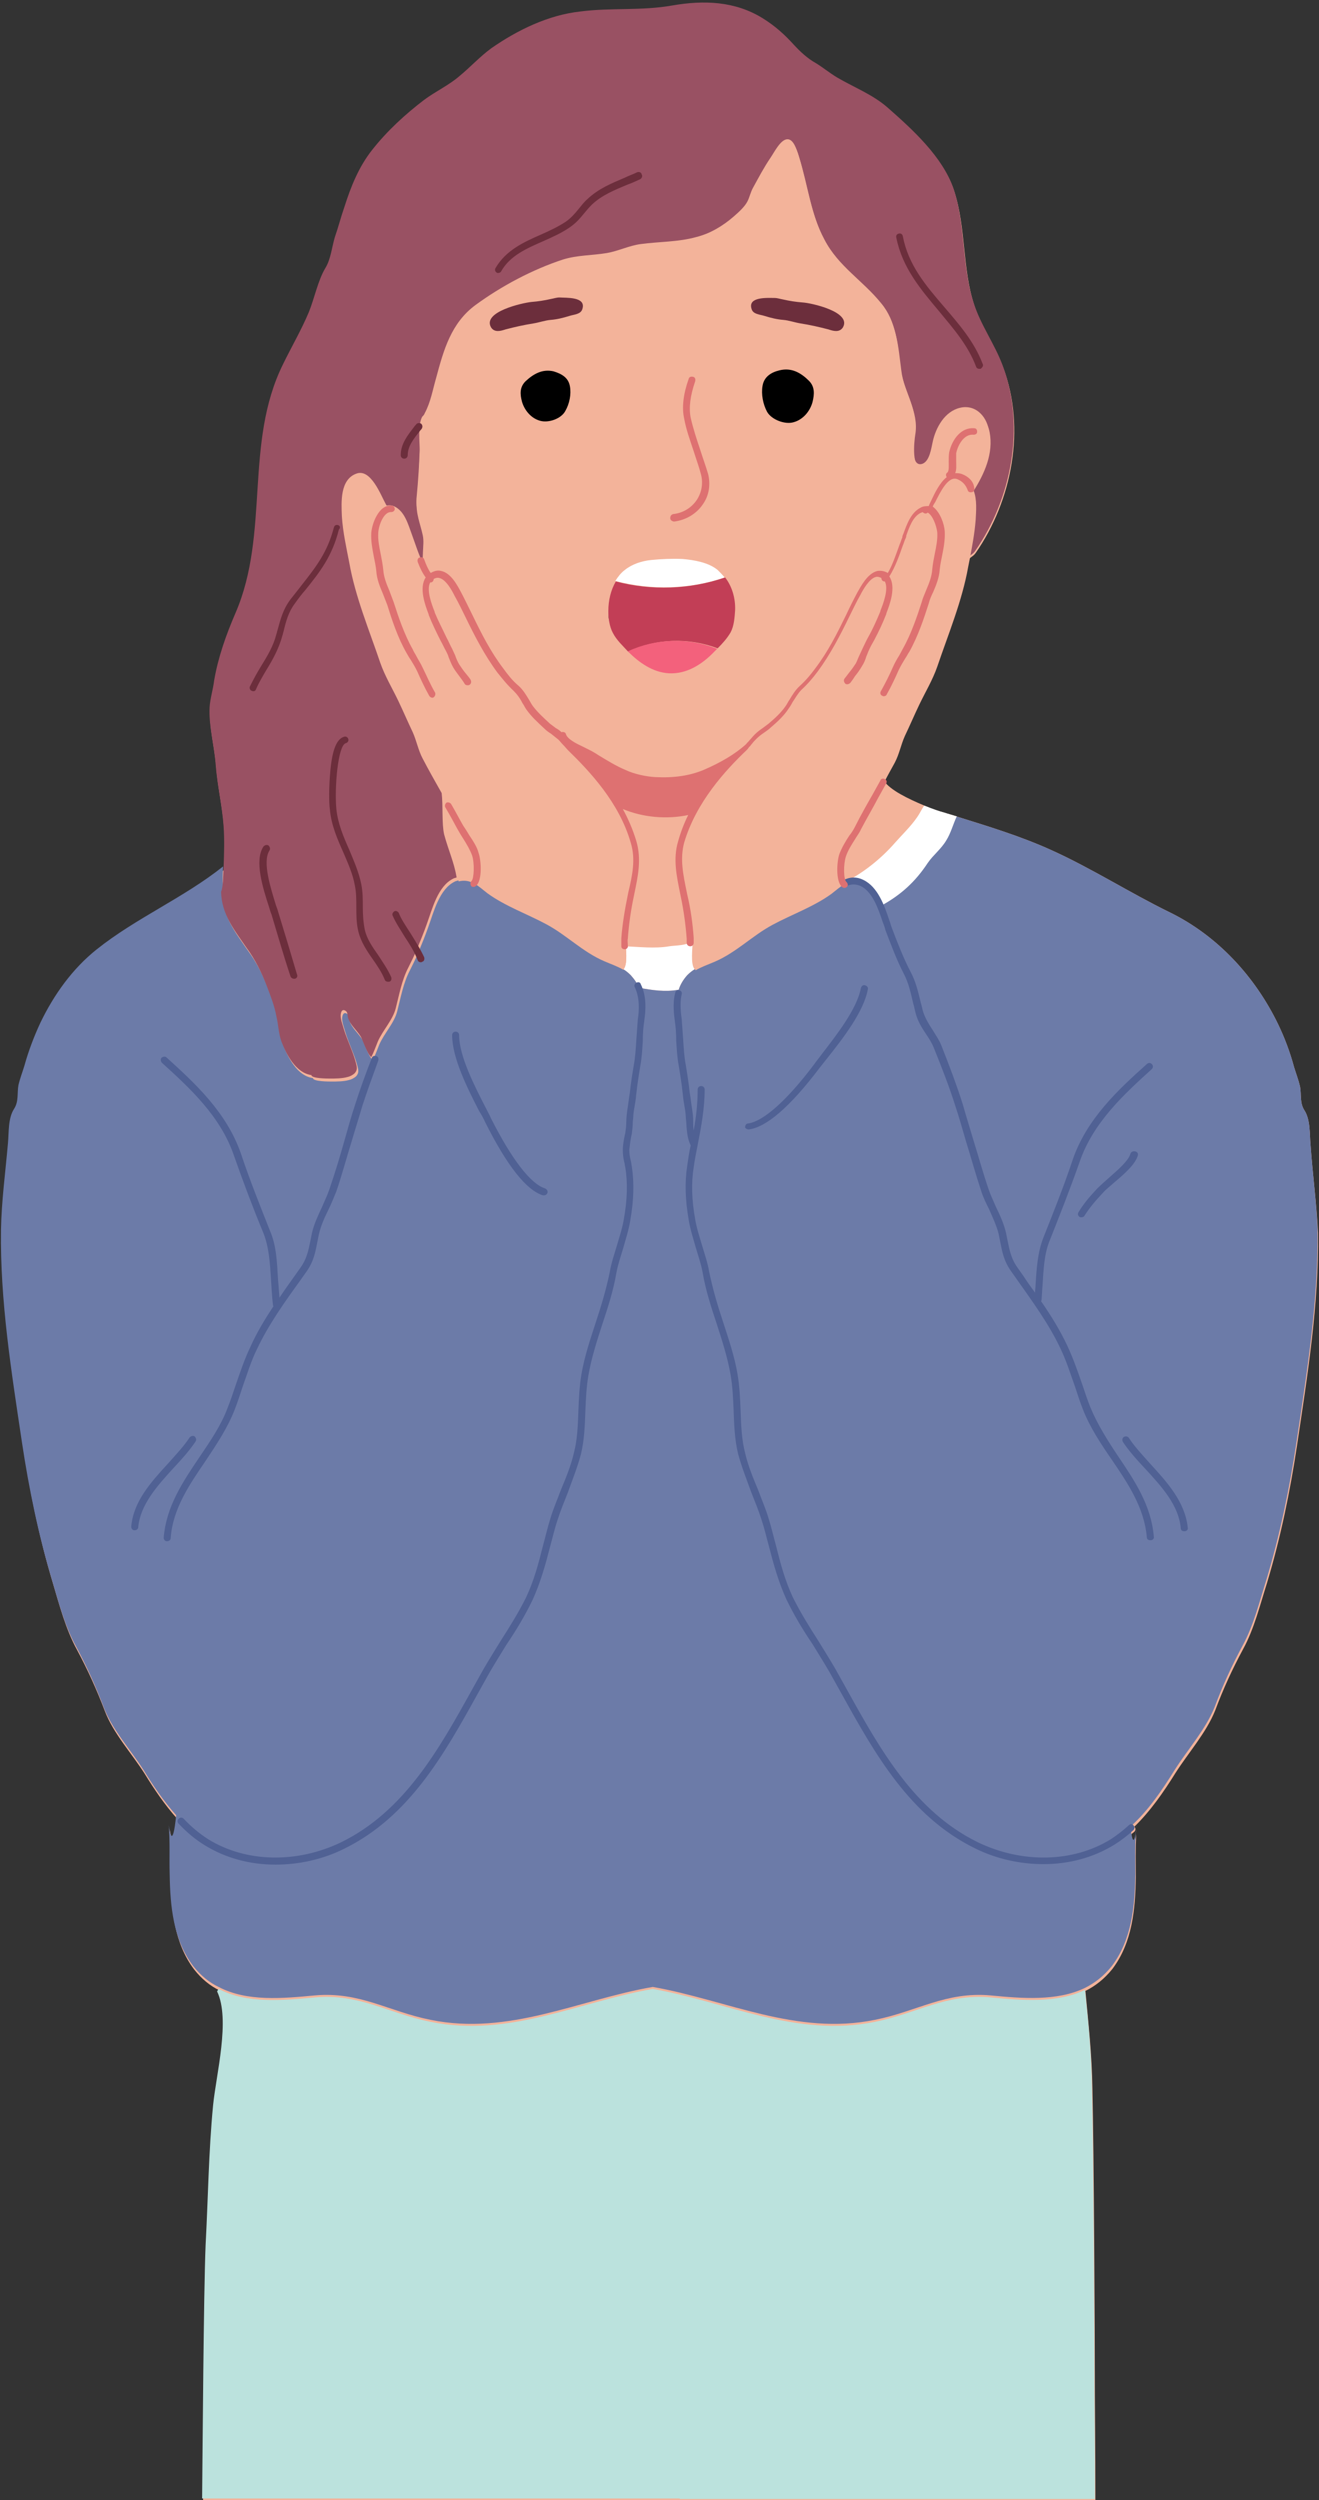 <?xml version="1.0" encoding="UTF-8"?><svg xmlns="http://www.w3.org/2000/svg" xmlns:xlink="http://www.w3.org/1999/xlink" height="500.9" preserveAspectRatio="xMidYMid meet" version="1.0" viewBox="-0.3 -0.6 264.3 500.9" width="264.3" zoomAndPan="magnify"><rect x="-0.3" y="-0.6" width="264.3" height="500.9" fill="#333333" stroke="none"/><g fill="#F3B39A"><path d="M227.4,365.4c0,0.4-0.1,0.8-0.1,1.3C227.4,365.5,227.5,364.3,227.4,365.4z" fill="inherit"/><path d="M262.3,228.7c-0.2-2.1,0-4.9-1.2-6.8c-1-1.5-0.6-3.2-0.9-4.8c-0.3-1.3-0.8-2.6-1.2-3.9 c-0.8-3-1.9-5.9-3.2-8.6c-4.6-9.5-12.1-17.7-21.7-22.4c-8-3.9-15.6-8.8-23.8-12.5c-6.2-2.8-12.5-4.7-18.9-6.7 c-0.9-0.3-1.7-0.5-2.6-0.8c-0.8-0.2-2.3-0.7-4-1.4c-2.8-1.1-6.1-2.7-7.6-4.3c0.2-0.3,0.1-0.7-0.3-0.9c0,0,0,0,0,0 c0.6-1.1,1.2-2.3,1.9-3.4c0.9-1.8,1.2-3.6,2-5.3c1-2.1,1.9-4.2,2.9-6.3c1.2-2.5,2.6-5,3.6-7.6c2.3-6.5,5-13.2,6.2-20 c0.1-0.5,0.2-1,0.3-1.5c0.5-0.6,0.9-0.6,1.4-1.3c7.3-10.5,10.1-25,5.5-37.2c-1.6-4.3-4.4-8.1-5.8-12.5c-2.4-7.4-1.6-15.4-4-22.8 c-2.1-6.5-8.2-12-13.3-16.4c-3-2.6-6.7-4.1-10.1-6c-1.5-0.9-2.8-2-4.3-2.9c-1.6-0.9-3.1-2.2-4.3-3.6c-1.8-2.1-3.8-3.8-6.2-5.3 c-5.6-3.5-11.9-3.8-18.2-2.6c-6.2,1.1-12.2,0.4-18.4,1.2c-6.5,0.8-12.6,3.7-17.9,7.4c-2.4,1.7-4.2,3.7-6.4,5.6 c-2.2,1.8-4.8,3-7,4.7c-3.9,2.9-7.4,6.2-10.4,10c-2.7,3.4-4.3,7.4-5.6,11.5c-0.6,2-1.2,4-1.9,6c-0.7,2-0.8,4.4-1.9,6.2 c-1.5,2.4-2.2,6.1-3.3,8.8c-1.5,3.6-3.5,7-5.2,10.5c-7.8,15.8-2.6,33.8-9.5,49.8c-1.9,4.4-3.5,8.9-4.3,13.6 c-0.3,1.7-0.9,3.6-0.9,5.3c-0.2,3.6,0.9,7.6,1.2,11.3c0.3,4.2,1.3,8.3,1.6,12.5c0.2,2.9,0.1,5.6,0,8.4 c-7.9,6.3-17.4,10.3-25.3,16.6c-4.9,3.9-8.6,9.1-11.3,14.7c-1.3,2.8-2.4,5.7-3.2,8.6c-0.4,1.3-0.9,2.6-1.2,3.9 c-0.3,1.6,0.1,3.3-0.9,4.8c-1.2,1.9-1,4.6-1.2,6.8c-0.5,5.8-1.3,11.6-1.4,17.4c-0.2,14.3,2.1,28.5,4.2,42.6 c1.4,9.3,3.3,18.5,6,27.5c1.3,4.4,2.6,9.3,4.8,13.3c2.2,4.1,4,8.1,5.6,12.3c1.7,4.5,5.4,8.5,8,12.6c1.9,3.1,4,6.2,6.5,9 c-0.7,6.9-1.3,3.4-1.5,2c0.3,3.2,0.1,6.5,0.2,9.8c0.1,6.4,0.7,13.1,4.7,18.4c1.5,1.9,3.2,3.3,5.1,4.2l-0.3,0.5 c2.6,5.7-0.3,16.7-0.8,22.8c-0.9,9.3-1.1,18.7-1.5,28c-0.5,9.6-0.6,41.1-0.7,50.8h95.6h83.2c0-9.8-0.1-19-0.1-21.1 c0-13.2-0.2-48.2-0.5-61.4c-0.1-6.6-0.8-13-1.4-19.5c2-1,3.8-2.4,5.4-4.4c4-5.3,4.6-12,4.7-18.4c0-2.8-0.1-5.7,0.1-8.6 c-0.2,1.5-0.6,3-1,0c0.2-0.2,0.4-0.3,0.6-0.5c0.3-0.3,0.3-0.7,0-1c0,0,0,0,0,0c3.2-3.1,5.9-7,8.2-10.7c2.6-4.1,6.2-8.1,8-12.6 c1.6-4.3,3.4-8.2,5.6-12.3c2.2-4,3.4-8.9,4.8-13.3c2.7-9,4.6-18.2,6-27.5c2.1-14.1,4.4-28.3,4.2-42.6 C263.5,240.3,262.7,234.5,262.3,228.7z M121.6,121.7c0,0.7,0.1,1.5,0.2,2.2C121.6,123.2,121.6,122.4,121.6,121.7z M142.8,130 c-0.6,0.6-1.3,1.2-1.9,1.8C141.6,131.2,142.2,130.6,142.8,130c0,0,0.1-0.1,0.1-0.1C142.9,129.9,142.9,129.9,142.8,130z" fill="inherit"/><path d="M33.6,365.4C33.6,365.4,33.6,365.4,33.6,365.4C33.6,364.8,33.6,365,33.6,365.4z" fill="inherit"/></g><g><path d="M138.5,187.8c0,1.5-0.5,4.8,0.4,5.8c-0.5,0.3-1,0.7-1.5,1.2c-0.8,0.9-1.4,1.9-1.7,2.9 c-2.7,0.5-5.3,0.1-8-0.4c-0.3-0.9-0.9-1.7-1.6-2.5c-0.5-0.5-1-0.9-1.5-1.2c0.8-0.8,0.6-3.1,0.5-4.8c2.5,0.1,6,0.5,8.8,0 C135.1,188.7,137.7,188.8,138.5,187.8z" fill="#FFF"/></g><g><path d="M184.9,160.8c-0.5,0.7-0.9,1.6-1.4,2.3c-1.3,1.9-3,3.5-4.5,5.2c-2.8,3.2-6.5,6.1-10.3,8 c-0.7-1.1-0.6-4.3-0.2-5.6c0.7-1.9,2.1-3.7,3.1-5.6c1.7-3.1,3.4-6.2,5.2-9.3C178,157.7,181.8,159.5,184.9,160.8z" fill="#F3B39A"/></g><g><path d="M135.9,500H40.2c0.1-9.7,0.3-41.1,0.7-50.8c0.5-9.3,0.6-18.7,1.5-28c0.6-6.1,3.5-17.2,0.8-22.8l0.3-0.5 c5.7,3,12.9,2.3,19.3,1.7c9-0.8,14.7,3.2,23.2,4.9c15.7,3.2,29.6-4,44.5-6.6c14.8,2.6,28.8,9.8,44.5,6.6c8.5-1.7,14.2-5.7,23.2-4.9 c6.2,0.6,13.3,1.2,18.9-1.5c0.7,6.5,1.3,12.9,1.4,19.5c0.3,13.2,0.5,48.2,0.5,61.4c0,2,0.1,11.2,0.1,21.1H135.9z" fill="#BBE2DD"/></g><g><path d="M172.6,176.2c-1.5-0.7-2.7-0.4-3.8,0.2c0,0-0.1-0.1-0.1-0.1c3.9-1.9,7.6-4.9,10.3-8 c1.5-1.7,3.2-3.3,4.5-5.2c0.5-0.7,0.9-1.6,1.4-2.3c1.7,0.7,3.2,1.2,4,1.4c0.9,0.3,1.7,0.5,2.6,0.8c-0.7,1.5-1.2,3.4-2.1,4.8 c-1,1.7-2.6,2.9-3.7,4.5c-2.5,3.8-5.4,6.4-9.2,8.5C175.6,178.9,174.4,177,172.6,176.2z" fill="#FFF"/></g><g><path d="M206.4,266.1c0,0.1-0.1,0.2-0.1,0.3C206.3,266.3,206.4,266.2,206.4,266.1z" fill="#995767"/></g><g><path d="M56.5,265.1c0-0.1-0.1-0.2-0.1-0.3C56.4,264.9,56.4,265,56.5,265.1z" fill="#995767"/></g><g><path d="M33.6,365.4C33.6,365.4,33.6,365.4,33.6,365.4C33.6,365,33.6,364.8,33.6,365.4z M227.4,365.4 c0,0.4-0.1,0.8-0.1,1.3C227.4,365.5,227.5,364.3,227.4,365.4z M262.3,228.7c-0.2-2.1,0-4.9-1.2-6.8c-1-1.5-0.6-3.2-0.9-4.8 c-0.3-1.3-0.8-2.6-1.2-3.9c-0.8-3-1.9-5.9-3.2-8.6c-4.6-9.5-12.1-17.7-21.7-22.4c-8-3.9-15.6-8.8-23.8-12.5 c-6.2-2.8-12.5-4.7-18.9-6.7c-0.7,1.5-1.2,3.4-2.1,4.8c-1,1.7-2.6,2.9-3.7,4.5c-2.5,3.8-5.4,6.4-9.2,8.5c-0.8-2-2-3.8-3.8-4.7 c-1.5-0.7-2.7-0.4-3.8,0.2c-0.9,0.5-1.8,1.3-2.7,2c-3.6,2.6-7.9,4.1-11.8,6.2c-4.1,2.2-7.2,5.5-11.6,7.4c-1.4,0.6-2.6,1-3.8,1.7 c-0.5,0.3-1,0.7-1.5,1.2c-0.8,0.9-1.4,1.9-1.7,2.9c-2.7,0.5-5.3,0.1-8-0.4c-0.3-0.9-0.9-1.7-1.6-2.5c-0.5-0.5-1-0.9-1.5-1.2 c-1.2-0.7-2.4-1.1-3.8-1.7c-4.4-1.9-7.5-5.2-11.6-7.4c-3.9-2.1-8.2-3.6-11.8-6.2c-0.9-0.7-1.8-1.5-2.7-2c-1-0.6-2-0.8-3.2-0.5 c-0.2,0.1-0.4,0.1-0.6,0.2c-3.2,1.5-4.3,6.2-5.4,9.2c-0.6,1.7-1.3,3.4-2,5.1c-0.5,1.2-1.1,2.4-1.7,3.6c-1.3,2.5-1.8,5.4-2.5,8.1 c-0.6,2.4-2.6,4.4-3.6,6.7c-0.4,1-0.8,2.1-1.3,3.1c-0.8-0.6-1.8-3.6-2.1-4.1c-0.8-1.3-2.2-2.4-2.6-3.9c-0.1-0.5,0-1-0.5-1.3 c-0.5-0.3-0.8,0-0.9,0.6c-0.2,0.9,0.4,2.3,0.6,3.1c0.7,2.3,1.8,4.4,2.4,6.7c0.2,0.8,0.4,1.4-0.2,2.1c-0.4,0.4-1,0.7-1.5,0.8 c-1.1,0.3-2.4,0.3-3.5,0.3c-0.5,0-3.7,0-3.7-0.7c-3.1-0.4-5-4.1-6-6.7c-0.6-1.7-0.6-3.3-1-5c-0.4-2.2-1.2-4.2-2-6.3 c-1-2.6-2.3-5.2-4-7.5c-2.4-3.5-5-6.7-5.1-11.2c0-1.9,0-3.8,0.1-5.7c-7.9,6.3-17.4,10.3-25.3,16.6c-4.9,3.9-8.6,9.1-11.3,14.7 c-1.3,2.8-2.4,5.7-3.2,8.6c-0.4,1.3-0.9,2.6-1.2,3.9c-0.3,1.6,0.1,3.3-0.9,4.8c-1.2,1.9-1,4.6-1.2,6.8c-0.5,5.8-1.3,11.6-1.4,17.4 c-0.2,14.3,2.1,28.5,4.2,42.6c1.4,9.3,3.3,18.5,6,27.5c1.3,4.4,2.6,9.3,4.8,13.3c2.2,4.1,4,8.1,5.6,12.3c1.7,4.5,5.4,8.5,8,12.6 c1.9,3.1,4,6.2,6.5,9c-0.7,6.9-1.3,3.4-1.5,2c0.3,3.2,0.1,6.5,0.2,9.8c0.1,6.4,0.7,13.1,4.7,18.4c1.5,1.9,3.2,3.3,5.1,4.2 c5.7,3,12.9,2.3,19.3,1.7c9-0.8,14.7,3.2,23.2,4.9c15.7,3.2,29.6-4,44.5-6.6c14.8,2.6,28.8,9.8,44.5,6.6c8.5-1.7,14.2-5.7,23.2-4.9 c6.2,0.6,13.3,1.2,18.9-1.5c2-1,3.8-2.4,5.4-4.4c4-5.3,4.6-12,4.7-18.4c0-2.8-0.1-5.7,0.1-8.6c-0.2,1.6-0.6,3.3-1.1-0.9 c3.6-3.2,6.4-7.4,8.9-11.4c2.6-4.1,6.2-8.1,8-12.6c1.6-4.3,3.4-8.2,5.6-12.3c2.2-4,3.4-8.9,4.8-13.3c2.7-9,4.6-18.2,6-27.5 c2.1-14.1,4.4-28.3,4.2-42.6C263.5,240.3,262.7,234.5,262.3,228.7z" fill="#6C7BA8"/></g><g><path d="M95.1,170.7c0.5,1.4,0.6,4.8-0.3,5.8c-1-0.6-2-0.8-3.2-0.5c-0.5-3-1.6-5.4-2.5-8.6 c-0.6-2.1-0.2-5.8-0.5-8.3c1.2,2,2.3,4.1,3.4,6.1C92.9,166.9,94.4,168.7,95.1,170.7z" fill="#F3B39A"/></g><g><path d="M85.8,115c0.1-0.1,0.2-0.2,0.3-0.2c2.5-1.8,4.4,1.8,5.4,3.6c2.8,5.2,4.9,10.6,8.5,15.3 c1,1.3,1.9,2.4,3.1,3.5c1.2,1.1,1.8,2.6,2.8,3.9c1,1.4,2.3,2.6,3.5,3.7c0.9,0.8,1.9,1.4,2.8,2.2c0.2,0.2,0.3,0.3,0.5,0.5 c0.5,0.6,1,1.2,1.6,1.8c5.5,5.3,10.5,11.4,12.7,18.8c1.1,3.6,0.2,7.2-0.6,10.8c-0.6,2.8-1,5.8-1.3,8.6c0,0.3,0,0.8,0,1.4 c0.1,1.6,0.3,3.9-0.5,4.8c-1.2-0.7-2.4-1.1-3.8-1.7c-4.4-1.9-7.5-5.2-11.6-7.4c-3.9-2.1-8.2-3.6-11.8-6.2c-0.9-0.7-1.8-1.5-2.7-2 c0.9-0.9,0.8-4.3,0.3-5.8c-0.7-1.9-2.1-3.7-3.1-5.6c-1.1-2.1-2.3-4.1-3.4-6.1c-1.3-2.3-2.6-4.6-3.8-6.9c-0.9-1.8-1.2-3.6-2-5.3 c-1-2.1-1.9-4.2-2.9-6.3c-1.2-2.5-2.6-5-3.6-7.6c-2.3-6.5-5-13.2-6.2-20c-0.6-3.1-1.3-6.2-1.5-9.4c-0.2-2.8-0.4-7.2,2.9-8.5 c2.9-1.1,4.8,4.3,5.9,6.1c0.1,0.2,0.2,0.3,0.2,0.3c0.5-0.1,1-0.1,1.6,0.2c2,1,2.7,3.6,3.4,5.5c0.7,2,1.4,4.3,2.4,6.2 C85.2,114,85.5,114.5,85.8,115z" fill="#F3B39A"/></g><g><path d="M44.5,173.3c0.1-2.8,0.2-5.6,0-8.4c-0.3-4.2-1.3-8.3-1.6-12.5c-0.3-3.7-1.4-7.7-1.2-11.3 c0.1-1.7,0.7-3.6,0.9-5.3c0.8-4.7,2.4-9.2,4.3-13.6c6.9-16,1.7-34,9.5-49.8c1.7-3.5,3.7-6.9,5.2-10.5c1.1-2.7,1.8-6.3,3.3-8.8 c1.1-1.8,1.3-4.2,1.9-6.2c0.7-2,1.2-4,1.9-6c1.3-4.1,2.9-8.1,5.6-11.5c3-3.8,6.6-7.1,10.4-10c2.3-1.7,4.9-2.9,7-4.7 c2.2-1.8,4.1-3.9,6.4-5.6c5.3-3.7,11.5-6.7,17.9-7.4c6.2-0.8,12.2-0.1,18.4-1.2c6.3-1.1,12.6-0.9,18.2,2.6c2.4,1.5,4.3,3.2,6.2,5.3 c1.3,1.4,2.7,2.7,4.3,3.6c1.5,0.9,2.8,2,4.3,2.9c3.4,2,7.1,3.4,10.1,6c5,4.4,11.1,9.9,13.3,16.4c2.4,7.3,1.6,15.4,4,22.8 c1.4,4.4,4.2,8.2,5.8,12.5c4.6,12.3,1.8,26.7-5.5,37.2c-0.5,0.7-0.9,0.7-1.4,1.3c0.5-2.6,1.1-5.2,1.2-7.9c0.1-1.7,0.2-4-0.4-5.9 c2.3-3.6,4-7.7,3.3-11.9c-0.5-2.7-2.7-5-5.7-4.3c-3.1,0.7-4.9,4-5.5,6.8c-0.3,1.3-0.6,3.8-2,4.4c-2.6,1-1.9-5.2-1.7-6.4 c0.8-4.7-2.3-8.4-2.8-12.9c-0.5-4.5-0.8-9.2-3.8-12.8c-3.7-4.6-8.6-7.4-11.4-12.8c-2.9-5.4-3.5-11.5-5.3-17.2 c-0.3-0.9-0.9-2.9-2.1-2.9c-1.4,0-2.7,2.7-3.4,3.7c-1.3,1.9-2.4,4-3.5,6c-0.5,0.9-0.7,1.9-1.1,2.7c-0.6,1.2-1.9,2.3-2.8,3.1 c-2.2,1.9-4.7,3.4-7.5,4.1c-3.6,1-7.4,0.9-11.1,1.4c-2.3,0.3-4.5,1.4-6.8,1.8c-3,0.5-5.9,0.4-8.8,1.3c-6.1,2-12.3,5.3-17.5,9.1 c-4.9,3.6-6.4,9-7.9,14.6c-0.7,2.4-1.1,4.9-2.3,7.1c-0.1,0.3-0.3,0.5-0.5,0.7l0,0c-0.9,1.6-0.5,5.2-0.5,6.6 c-0.1,3.1-0.3,6.2-0.6,9.3c-0.3,2.5,0.6,4.5,1.2,6.8c0.5,2.3-0.3,4.7,0.2,7c-1-2-1.7-4.3-2.4-6.2c-0.7-1.9-1.4-4.5-3.4-5.5 c-0.6-0.3-1.1-0.3-1.6-0.2c-0.1-0.1-0.1-0.1-0.2-0.3c-1-1.8-3-7.2-5.9-6.1c-3.3,1.2-3,5.7-2.9,8.5c0.2,3.2,0.9,6.3,1.5,9.4 c1.2,6.8,4,13.5,6.2,20c0.9,2.6,2.4,5.1,3.6,7.6c1,2.1,1.9,4.2,2.9,6.3c0.8,1.8,1.1,3.6,2,5.3c1.2,2.3,2.5,4.6,3.8,6.9 c0.3,2.5,0,6.2,0.5,8.3c0.9,3.3,2,5.6,2.5,8.6c-0.2,0.1-0.4,0.1-0.6,0.2c-3.2,1.5-4.3,6.2-5.4,9.2c-0.6,1.7-1.3,3.4-2,5.1 c-0.5,1.2-1.1,2.4-1.7,3.6c-1.3,2.5-1.8,5.4-2.5,8.1c-0.6,2.4-2.6,4.4-3.6,6.7c-0.4,1-0.8,2.1-1.3,3.1c-0.8-0.6-1.8-3.6-2.1-4.1 c-0.8-1.3-2.2-2.4-2.6-3.9c-0.1-0.5,0-1-0.5-1.3c-0.5-0.3-0.8,0-0.9,0.6c-0.2,0.9,0.4,2.3,0.6,3.1c0.7,2.3,1.8,4.4,2.4,6.7 c0.2,0.8,0.4,1.4-0.2,2.1c-0.4,0.4-1,0.7-1.5,0.8c-1.1,0.3-2.4,0.3-3.5,0.3c-0.5,0-3.7,0-3.7-0.7c-3.1-0.4-5-4.1-6-6.7 c-0.6-1.7-0.6-3.3-1-5c-0.4-2.2-1.2-4.2-2-6.3c-1-2.6-2.3-5.2-4-7.5c-2.4-3.5-5-6.7-5.1-11.2C44.4,177.1,44.4,175.2,44.5,173.3z" fill="#995163"/></g><g><path d="M138.5,187.5c-0.2-2.8-0.7-5.8-1.2-8.6c-0.8-3.6-1.6-7.1-0.6-10.8c2.2-7.5,7.2-13.6,12.7-18.8 c0.2-0.1,0.3-0.3,0.5-0.5c0.5-0.6,1-1.2,1.6-1.8c0.8-0.8,1.9-1.5,2.8-2.2c1.3-1.1,2.6-2.3,3.5-3.7c0.9-1.3,1.6-2.8,2.8-3.9 c1.2-1.1,2.1-2.2,3.1-3.5c3.6-4.7,5.8-10.1,8.5-15.3c0.9-1.8,2.9-5.3,5.4-3.6c0.1,0.1,0.2,0.2,0.3,0.2c1.6-2.2,2.5-5.3,3.4-7.8 c0.7-1.9,1.4-4.5,3.4-5.5c0.6-0.3,1.1-0.3,1.6-0.2c0.1-0.1,0.1-0.1,0.2-0.3c1-1.8,3-7.2,5.9-6.1c1.3,0.5,2,1.5,2.4,2.6 c0.7,1.8,0.5,4.1,0.4,5.9c-0.2,2.6-0.7,5.3-1.2,7.9c-0.1,0.5-0.2,1-0.3,1.5c-1.2,6.8-4,13.5-6.2,20c-0.9,2.6-2.4,5.1-3.6,7.6 c-1,2.1-1.9,4.2-2.9,6.3c-0.8,1.8-1.1,3.6-2,5.3c-0.7,1.3-1.4,2.5-2,3.7c-1.7,3.1-3.5,6.2-5.2,9.3c-1,1.8-2.4,3.6-3.1,5.6 c-0.5,1.4-0.6,4.5,0.2,5.6c0,0.1,0.1,0.1,0.1,0.1c-0.9,0.5-1.8,1.3-2.7,2c-3.6,2.6-7.9,4.1-11.8,6.2c-4.1,2.2-7.2,5.5-11.6,7.4 c-1.4,0.6-2.6,1-3.8,1.7c-0.9-1-0.4-4.3-0.4-5.8C138.5,187.7,138.5,187.6,138.5,187.5z" fill="#F3B39A"/></g><g><path d="M84.6,83.6L84.6,83.6c0.2-0.3,0.3-0.5,0.4-0.8c1.2-2.2,1.6-4.8,2.3-7.1c1.6-5.6,3.1-11,7.9-14.6 c5.2-3.8,11.3-7.2,17.5-9.1c2.9-0.9,5.8-0.8,8.8-1.3c2.3-0.4,4.4-1.5,6.8-1.8c3.7-0.5,7.5-0.4,11.1-1.4c2.8-0.8,5.3-2.2,7.5-4.1 c1-0.9,2.3-1.9,2.8-3.1c0.4-0.9,0.7-1.8,1.1-2.7c1.1-2.1,2.2-4.1,3.5-6c0.7-1,2-3.7,3.4-3.7c1.2,0,1.8,1.9,2.1,2.9 c1.8,5.7,2.4,11.8,5.3,17.2c2.8,5.4,7.7,8.2,11.4,12.8c3,3.7,3.2,8.3,3.8,12.8c0.5,4.5,3.6,8.2,2.8,12.9c-0.2,1.2-0.9,7.4,1.7,6.4 c1.4-0.6,1.7-3.1,2-4.4c0.6-2.8,2.5-6.1,5.5-6.8c2.9-0.7,5.2,1.6,5.7,4.3c0.8,4.2-1,8.3-3.3,11.9c-0.4-1.2-1.2-2.1-2.4-2.6 c-2.9-1.1-4.8,4.3-5.9,6.1c-0.1,0.2-0.2,0.3-0.2,0.3c-0.5-0.1-1-0.1-1.6,0.2c-2,1-2.7,3.6-3.4,5.5c-0.9,2.5-1.8,5.6-3.4,7.8 c-0.1-0.1-0.2-0.2-0.3-0.2c-2.5-1.8-4.4,1.8-5.4,3.6c-2.8,5.2-4.9,10.6-8.5,15.3c-1,1.3-1.9,2.4-3.1,3.5c-1.2,1.1-1.9,2.6-2.8,3.9 c-1,1.4-2.3,2.6-3.5,3.7c-0.9,0.8-1.9,1.4-2.8,2.2c-0.6,0.6-1.1,1.2-1.6,1.8c-2.6,2.3-5.8,4.1-8.9,5.4c-3.1,1.3-6.5,1.6-9.9,1.4 c-2-0.1-4.4-0.7-6.2-1.4c-2.7-1.1-5-2.7-7.5-4.1c-1.2-0.7-3.5-1.6-4.6-2.8l-0.2,0.2c-0.2-0.2-0.3-0.3-0.5-0.5 c-0.8-0.8-1.9-1.5-2.8-2.2c-1.3-1.1-2.6-2.3-3.5-3.7c-0.9-1.3-1.6-2.8-2.8-3.9c-1.2-1.1-2.1-2.2-3.1-3.5 c-3.6-4.7-5.8-10.1-8.5-15.3c-0.9-1.8-2.9-5.3-5.4-3.6c-0.1,0.1-0.2,0.2-0.3,0.2c-0.4-0.5-0.7-1-1-1.6c-0.5-2.3,0.3-4.7-0.2-7 c-0.5-2.3-1.4-4.3-1.2-6.8c0.3-3.1,0.5-6.2,0.6-9.3C84.1,88.8,83.6,85.2,84.6,83.6z M168.5,65.1c1.8-3.1-6.2-4.9-8.1-5.1 c-1.3-0.1-2.6-0.3-3.9-0.6c-0.6-0.1-1.1-0.3-1.7-0.3c-1.4,0-5.4-0.3-4.6,2.2c0.3,1.1,1.7,1.1,2.6,1.4c1.3,0.4,2.5,0.7,3.8,0.8 c1.1,0.1,2.2,0.5,3.4,0.7c1.9,0.3,3.7,0.7,5.6,1.2C166.6,65.7,167.9,66.1,168.5,65.1z M161.7,79.7c0.3-1.3,0.4-2.5-0.6-3.5 c-1.4-1.3-2.9-2.2-4.9-1.7c-1.4,0.3-2.5,1-2.8,2.6c-0.2,1.4,0.1,3,0.8,4.2c0.7,1.3,2.9,2.1,4.4,1.7 C160.1,82.6,161.3,81.3,161.7,79.7z M146.9,121.7c0.1-3-1-6.1-3.4-8.1c-1.8-1.5-4.7-2-7-2.2c-2-0.1-4.3,0-6.3,0.2 c-1.9,0.2-3.8,0.8-5.3,2c-2.4,2-3.4,5-3.4,8.1c0,1.4,0.2,3.1,0.9,4.4c0.8,1.5,2.1,2.7,3.2,3.9c2.2,2.3,4.9,4.1,8.1,4.3 c3.6,0.2,6.7-1.8,9.1-4.3c1.1-1.2,2.4-2.4,3.2-3.9C146.7,124.8,146.8,123.1,146.9,121.7z M116.4,61.3c0.8-2.6-3.3-2.3-4.6-2.2 c-0.6,0-1.1,0.2-1.7,0.3c-1.3,0.3-2.6,0.5-3.9,0.6c-1.8,0.1-9.9,1.9-8.1,5.1c0.6,1.1,1.9,0.6,2.9,0.4c1.8-0.6,3.7-0.9,5.6-1.2 c1.1-0.2,2.2-0.6,3.4-0.7c1.3-0.1,2.6-0.3,3.8-0.8C114.6,62.4,116,62.4,116.4,61.3z M112.5,81.3c0.7-1.2,1-2.8,0.8-4.2 c-0.2-1.5-1.3-2.2-2.8-2.6c-2-0.5-3.5,0.4-4.9,1.7c-1,1-0.9,2.2-0.6,3.5c0.4,1.5,1.5,2.9,3.1,3.3C109.5,83.4,111.7,82.7,112.5,81.3 z" fill="#F3B39A"/></g><g><path d="M123.9,161.2c1.3,2.2,2.3,4.5,3,7c1.1,3.6,0.2,7.2-0.6,10.8c-0.6,2.8-1,5.8-1.3,8.6c0,0.3,0,0.8,0,1.4 c2.5,0.1,6,0.5,8.8,0c1.2-0.2,3.7-0.1,4.5-1.1c0-0.1,0-0.2,0-0.3c-0.2-2.8-0.7-5.8-1.2-8.6c-0.8-3.6-1.6-7.1-0.6-10.8 c0.6-1.9,1.3-3.8,2.2-5.6C134,163.8,128.6,163.3,123.9,161.2z" fill="#F3B39A"/></g><g><path d="M113.9,76.8c0.3,1.6-0.1,3.5-0.9,4.9c-0.8,1.6-3.4,2.5-5.1,2c-1.8-0.5-3.1-2.1-3.6-3.8c-0.4-1.5-0.5-2.9,0.7-4.1 c1.6-1.5,3.4-2.5,5.6-2C112.3,74.3,113.6,75.1,113.9,76.8z M155.9,73.6c-1.7,0.4-3.1,1.3-3.4,3.1c-0.3,1.7,0.1,3.7,0.9,5.2 c0.9,1.6,3.6,2.6,5.3,2.1c1.9-0.5,3.3-2.2,3.8-4c0.4-1.6,0.5-3.1-0.7-4.3C160.2,74.1,158.3,73,155.9,73.6z" fill="inherit"/></g><g><path d="M128.1,196.6c1.2,2.4,1,5.2,0.7,7.3c-0.2,1.3-0.3,2.7-0.3,4.1c-0.1,1.7-0.2,3.4-0.5,5 c-0.3,1.8-0.6,3.7-0.8,5.6c-0.1,1.1-0.3,2.3-0.5,3.4c-0.1,0.7-0.1,1.4-0.2,2.1c0,0.8-0.1,1.7-0.2,2.5l-0.1,0.4 c-0.2,1-0.3,1.9-0.4,2.8c0,0.7,0.1,1.4,0.3,2.2c0.1,0.3,0.1,0.7,0.2,1.1c0.5,3.3,0.4,6.8-0.3,10.8c-0.3,1.9-0.9,3.7-1.4,5.5 c-0.5,1.7-1.1,3.4-1.4,5.1c-0.6,3.5-1.7,6.9-2.8,10.2c-1.1,3.4-2.2,6.8-2.8,10.3c-0.4,2.3-0.5,4.7-0.6,7c-0.1,2.9-0.2,5.9-0.9,8.8 c-0.7,2.6-1.7,5.1-2.6,7.6c-0.7,1.8-1.5,3.7-2.1,5.6c-0.6,1.8-1,3.6-1.5,5.4c-0.9,3.5-1.9,7.1-3.5,10.6c-1.5,3.1-3.3,6.1-5.2,8.9 c-1.1,1.8-2.3,3.7-3.4,5.6c-0.8,1.4-1.6,2.9-2.4,4.3c-6.7,12.1-13.7,24.6-26.7,31c-4.4,2.2-9.2,3.2-13.8,3.2c-5.1,0-10-1.3-14.2-3.9 c-1.8-1.1-3.5-2.5-5.2-4.3c-0.3-0.3-0.3-0.7,0-1c0.3-0.3,0.7-0.3,1,0c1.6,1.7,3.2,3,4.9,4.1c7.6,4.7,17.8,4.9,26.7,0.6 c12.6-6.2,19.5-18.5,26.1-30.4c0.8-1.4,1.6-2.9,2.4-4.3c1.1-1.9,2.3-3.8,3.4-5.6c1.8-2.8,3.6-5.7,5.1-8.7c1.6-3.4,2.5-6.8,3.4-10.4 c0.5-1.8,0.9-3.6,1.5-5.5c0.6-2,1.4-3.8,2.1-5.7c1-2.4,2-4.8,2.6-7.4c0.7-2.7,0.8-5.6,0.9-8.5c0.1-2.4,0.2-4.8,0.6-7.2 c0.6-3.6,1.8-7.1,2.9-10.5c1.1-3.3,2.1-6.7,2.8-10.1c0.3-1.8,0.9-3.5,1.4-5.2c0.5-1.7,1.1-3.5,1.4-5.3c0.7-3.9,0.8-7.3,0.3-10.4 c-0.1-0.3-0.1-0.7-0.2-1c-0.2-0.8-0.3-1.6-0.3-2.5c0-1,0.2-2,0.4-3l0.1-0.4c0.1-0.8,0.2-1.5,0.2-2.3c0-0.7,0.1-1.5,0.2-2.3 c0.2-1.1,0.3-2.3,0.5-3.4c0.2-1.9,0.5-3.8,0.8-5.6c0.3-1.6,0.4-3.3,0.5-4.9c0.1-1.4,0.2-2.8,0.3-4.2c0.3-1.9,0.4-4.4-0.6-6.5 c-0.2-0.3,0-0.8,0.3-0.9C127.6,196.1,128,196.2,128.1,196.6z M46.7,281.9c0.6-1.5,1.1-3.1,1.6-4.6c0.9-2.5,1.7-5.2,2.9-7.6 c2.3-4.9,5.6-9.5,8.7-13.8c0.4-0.6,0.8-1.1,1.2-1.7c1.5-2.1,1.8-4,2.2-6c0.1-0.5,0.2-1,0.3-1.5c0.4-1.7,1.1-3.3,1.9-4.9 c0.6-1.2,1.1-2.5,1.6-3.7c1.1-3.2,2-6.6,3-9.8c0.7-2.4,1.5-4.9,2.2-7.3c0.9-2.8,2-5.8,3.2-9.1c0.1-0.4,0-0.8-0.4-0.9 c-0.4-0.1-0.8,0-0.9,0.4c-1.3,3.3-2.4,6.4-3.3,9.2c-0.8,2.4-1.5,4.9-2.2,7.4c-0.9,3.2-1.9,6.5-3,9.7c-0.4,1.2-1,2.4-1.5,3.6 c-0.8,1.7-1.6,3.4-2,5.2c-0.1,0.5-0.2,1-0.3,1.5c-0.4,1.9-0.7,3.6-2,5.4c-0.4,0.6-0.8,1.1-1.2,1.7c-1,1.4-2,2.8-3,4.3 c-0.1-1.2-0.2-2.5-0.3-3.8c-0.2-3.3-0.3-6.6-1.6-9.6c-1.9-4.8-4-10-5.8-15.4c-2.9-8.4-9.3-14.2-14.9-19.3c-0.3-0.3-0.7-0.2-1,0 c-0.3,0.3-0.2,0.7,0,1c5.5,5,11.8,10.7,14.5,18.7c1.9,5.4,3.9,10.7,5.9,15.5c1.1,2.8,1.3,6,1.5,9.2c0.1,1.7,0.2,3.5,0.4,5.2 c0,0.1,0,0.1,0.1,0.2c-1.7,2.6-3.3,5.2-4.6,8.1c-1.2,2.5-2.1,5.2-3,7.8c-0.5,1.5-1,3-1.6,4.5c-1.3,3.5-3.5,6.7-5.6,9.8 c-3.3,4.9-6.7,9.9-7.2,16.2c0,0.4,0.3,0.7,0.6,0.7c0,0,0,0,0.1,0c0.4,0,0.7-0.3,0.7-0.6c0.4-5.9,3.8-10.8,7-15.5 C43.1,288.8,45.3,285.5,46.7,281.9z M96.9,224.2c4.4,8.8,8.3,13.7,11.6,14.7c0.1,0,0.1,0,0.2,0c0.3,0,0.6-0.2,0.7-0.5 c0.1-0.4-0.1-0.7-0.5-0.9c-2.9-0.9-6.7-5.9-10.8-14c-0.3-0.7-0.7-1.4-1.1-2.2c-2.2-4.3-5.3-10.3-5.3-14.5c0-0.4-0.3-0.7-0.7-0.7 c0,0,0,0,0,0c-0.4,0-0.7,0.3-0.7,0.7c0,4.6,3.1,10.7,5.4,15.2C96.2,222.8,96.6,223.5,96.9,224.2z M38.9,288.2c0.2-0.3,0.1-0.7-0.2-1 c-0.3-0.2-0.7-0.1-1,0.2c-1.1,1.7-2.7,3.4-4.3,5.2c-3.5,3.8-7,7.7-7.4,12.7c0,0.4,0.3,0.7,0.6,0.7c0,0,0,0,0.1,0 c0.4,0,0.7-0.3,0.7-0.6c0.4-4.5,3.8-8.3,7.1-11.9C36.1,291.8,37.7,290,38.9,288.2z M218.2,281.4c-0.6-1.5-1.1-3-1.6-4.5 c-0.9-2.6-1.8-5.2-3-7.8c-1.5-3.2-3.3-6.1-5.3-9c0-0.1,0.1-0.1,0.1-0.2c0.1-1,0.1-2,0.2-2.9c0.2-3.1,0.3-6.4,1.5-9.2 c1.9-4.8,4-10.1,5.9-15.5c2.7-8,9-13.7,14.5-18.7c0.3-0.3,0.3-0.7,0-1c-0.3-0.3-0.7-0.3-1,0c-5.7,5.1-12.1,11-14.9,19.3 c-1.8,5.4-3.9,10.6-5.8,15.4c-1.2,3-1.4,6.4-1.6,9.6c0,0.5-0.1,1-0.1,1.5c-0.8-1.1-1.6-2.2-2.3-3.3c-0.4-0.6-0.8-1.1-1.2-1.7 c-1.3-1.8-1.6-3.5-2-5.4c-0.1-0.5-0.2-1-0.3-1.5c-0.4-1.8-1.2-3.6-2-5.2c-0.5-1.2-1.1-2.4-1.5-3.6c-1.1-3.2-2-6.5-3-9.7 c-0.7-2.4-1.5-4.9-2.2-7.4c-1.1-3.5-2.6-7.5-4.3-11.8c-0.4-1-1.1-2-1.7-3c-0.8-1.2-1.5-2.4-1.9-3.6c-0.2-0.6-0.3-1.3-0.5-1.9 c-0.5-2.1-1-4.3-2.1-6.3c-1.4-2.7-2.6-5.8-3.7-8.7c-0.2-0.5-0.3-1-0.5-1.5c-1-3-2.3-6.7-5.2-8.1c-1.4-0.7-2.8-0.6-4.1,0.1 c-0.3,0.2-0.5,0.6-0.3,0.9c0.2,0.3,0.6,0.5,0.9,0.3c1-0.5,1.9-0.5,2.9-0.1c2.4,1.1,3.6,4.6,4.5,7.3c0.2,0.5,0.4,1,0.5,1.5 c1.1,2.9,2.3,6.1,3.7,8.8c1,1.9,1.4,3.9,1.9,6c0.2,0.6,0.3,1.3,0.5,2c0.4,1.5,1.2,2.8,2,4c0.6,0.9,1.2,1.8,1.6,2.8 c1.7,4.2,3.2,8.1,4.3,11.6c0.8,2.4,1.5,4.9,2.2,7.3c1,3.2,1.9,6.5,3,9.8c0.4,1.3,1,2.5,1.6,3.7c0.7,1.6,1.5,3.3,1.9,4.9 c0.1,0.5,0.2,1,0.3,1.5c0.4,2,0.7,3.9,2.2,6c0.4,0.6,0.8,1.1,1.2,1.7c3.1,4.4,6.4,8.9,8.7,13.8c1.2,2.5,2,5.1,2.9,7.6 c0.5,1.5,1,3.1,1.6,4.6c1.4,3.6,3.6,6.9,5.8,10.1c3.2,4.7,6.5,9.6,7,15.5c0,0.4,0.3,0.6,0.7,0.6c0,0,0,0,0.1,0 c0.4,0,0.7-0.4,0.6-0.7c-0.5-6.3-3.9-11.3-7.2-16.2C221.7,288.1,219.6,284.8,218.2,281.4z M149.7,225.7 C149.7,225.7,149.8,225.7,149.7,225.7c3.5-0.4,8.3-4.5,14.2-12.3c0.5-0.6,1-1.3,1.5-1.9c3.1-3.9,7.4-9.4,8.2-13.9 c0.1-0.4-0.2-0.7-0.6-0.8c-0.4-0.1-0.7,0.2-0.8,0.6c-0.8,4.2-4.9,9.4-7.9,13.3c-0.5,0.7-1.1,1.4-1.5,2c-5.5,7.3-10.2,11.4-13.2,11.8 c-0.4,0-0.6,0.4-0.6,0.8C149.1,225.5,149.4,225.7,149.7,225.7z M230.2,292.7c-1.6-1.8-3.2-3.5-4.3-5.2c-0.2-0.3-0.6-0.4-1-0.2 c-0.3,0.2-0.4,0.6-0.2,1c1.2,1.8,2.8,3.6,4.5,5.4c3.3,3.6,6.7,7.3,7.1,11.9c0,0.4,0.3,0.6,0.7,0.6c0,0,0,0,0.1,0 c0.4,0,0.7-0.4,0.6-0.7C237.2,300.4,233.6,296.4,230.2,292.7z M226.2,230.6c-0.4,1.4-2.5,3.2-4.2,4.7c-0.9,0.8-1.8,1.6-2.4,2.2 l-0.1,0.1c-1.4,1.5-2.7,3-3.7,4.7c-0.2,0.3-0.1,0.7,0.2,0.9c0.1,0.1,0.2,0.1,0.4,0.1c0.2,0,0.5-0.1,0.6-0.3c1-1.6,2.2-3,3.6-4.5 l0.1-0.1c0.5-0.6,1.4-1.3,2.3-2.1c2-1.7,4.2-3.6,4.7-5.4c0.1-0.4-0.1-0.7-0.5-0.8C226.7,230,226.3,230.2,226.2,230.6z M225.9,365.1 c-1.2,1.1-2.4,2-3.6,2.8c-7.6,4.7-17.8,4.9-26.7,0.6c-12.6-6.2-19.5-18.5-26.1-30.4c-0.8-1.4-1.6-2.9-2.4-4.3 c-1.1-1.9-2.3-3.8-3.4-5.6c-1.8-2.8-3.6-5.7-5.1-8.7c-1.6-3.4-2.5-6.8-3.4-10.4c-0.5-1.8-0.9-3.6-1.5-5.5c-0.6-2-1.4-3.8-2.1-5.7 c-1-2.4-2-4.8-2.6-7.4c-0.7-2.7-0.8-5.6-0.9-8.5c-0.1-2.4-0.2-4.8-0.6-7.2c-0.6-3.6-1.8-7.1-2.9-10.5c-1.1-3.3-2.1-6.7-2.8-10.1 c-0.3-1.8-0.9-3.5-1.4-5.2c-0.5-1.7-1.1-3.5-1.4-5.3c-0.7-3.9-0.8-7.3-0.3-10.4c0.2-1.5,0.5-3,0.8-4.5c0.7-3.6,1.4-7.3,1.4-11.1 c0-0.4-0.3-0.7-0.7-0.7c-0.4,0-0.7,0.3-0.7,0.7c0,2.7-0.3,5.5-0.8,8.2c-0.1-0.6-0.1-1.2-0.1-1.9c0-0.8-0.1-1.6-0.2-2.3 c-0.2-1.1-0.3-2.3-0.5-3.4c-0.2-1.9-0.5-3.8-0.8-5.6c-0.3-1.6-0.4-3.3-0.5-4.9c-0.1-1.4-0.2-2.8-0.3-4.2c-0.3-2.1-0.3-3.7,0-5 c0.1-0.4-0.1-0.7-0.5-0.8c-0.4-0.1-0.7,0.1-0.8,0.5c-0.4,1.5-0.4,3.3-0.1,5.5c0.2,1.3,0.3,2.7,0.3,4.1c0.1,1.7,0.2,3.4,0.5,5 c0.3,1.8,0.6,3.7,0.8,5.6c0.1,1.1,0.3,2.3,0.5,3.4c0.1,0.7,0.1,1.4,0.2,2.2c0.1,1.7,0.2,3.4,0.9,4.8c0,0,0,0,0,0 c-0.3,1.3-0.5,2.7-0.7,4.1c-0.5,3.3-0.4,6.8,0.3,10.8c0.3,1.9,0.9,3.7,1.4,5.5c0.5,1.7,1.1,3.4,1.4,5.1c0.6,3.5,1.7,6.9,2.8,10.2 c1.1,3.4,2.2,6.8,2.8,10.3c0.4,2.3,0.5,4.7,0.6,7c0.1,2.9,0.2,5.9,0.9,8.8c0.7,2.6,1.7,5.1,2.6,7.6c0.7,1.8,1.5,3.7,2.1,5.6 c0.6,1.8,1,3.6,1.5,5.4c0.9,3.5,1.9,7.1,3.5,10.6c1.5,3.1,3.3,6.1,5.2,8.9c1.1,1.8,2.3,3.7,3.4,5.6c0.8,1.4,1.6,2.9,2.4,4.3 c6.7,12.1,13.7,24.6,26.7,31c4.4,2.2,9.2,3.2,13.8,3.2c5.1,0,10-1.3,14.2-3.9c1.3-0.8,2.6-1.8,3.8-2.9c0.3-0.3,0.3-0.7,0-1 C226.6,364.8,226.2,364.8,225.9,365.1z" fill="#506194"/></g><g><path d="M134,103.2c0-0.4,0.2-0.7,0.6-0.8c1.9-0.2,3.6-1.2,4.7-2.8c1-1.5,1.3-3.3,0.9-5c-0.4-1.6-1-3.2-1.5-4.8 c-0.7-2.1-1.5-4.3-1.9-6.5c-0.5-2.2-0.2-4.9,0.9-8c0.1-0.4,0.5-0.5,0.9-0.4c0.4,0.1,0.5,0.5,0.4,0.9c-1,2.9-1.3,5.3-0.9,7.3 c0.5,2.2,1.2,4.3,1.9,6.4c0.5,1.6,1.1,3.2,1.6,4.9c0.5,2.1,0.2,4.3-1.1,6.1c-1.3,1.9-3.4,3.1-5.7,3.4c0,0-0.1,0-0.1,0 C134.3,103.8,134,103.6,134,103.2z M84.4,133.2c-0.4-0.9-0.9-1.6-1.3-2.4c-0.2-0.4-0.5-0.8-0.7-1.3c-1.7-3-2.9-6.6-3.8-9.4 c-0.3-0.8-0.6-1.6-0.9-2.4c-0.6-1.4-1.1-2.7-1.2-4.1c-0.1-1-0.3-2.1-0.5-3.1c-0.3-1.5-0.6-2.9-0.5-4.4c0.1-1.5,1.1-4.2,2.6-4.1 c0.4,0,0.7-0.3,0.7-0.6c0-0.4-0.3-0.7-0.6-0.7c-1.2-0.1-2.2,0.6-3,2c-0.7,1.2-1,2.5-1.1,3.4c-0.1,1.7,0.2,3.2,0.5,4.8 c0.2,1,0.4,1.9,0.5,2.9c0.1,1.6,0.7,3.1,1.3,4.5c0.3,0.8,0.6,1.5,0.9,2.3c0.9,2.9,2.1,6.6,3.9,9.7c0.3,0.5,0.5,0.9,0.8,1.3 c0.5,0.8,0.9,1.5,1.3,2.3c0.7,1.6,1.5,3.3,2.4,4.9c0.1,0.2,0.4,0.4,0.6,0.4c0.1,0,0.2,0,0.3-0.1c0.3-0.2,0.4-0.6,0.3-0.9 C85.9,136.5,85.2,134.8,84.4,133.2z M93.7,166.7c-0.4-0.7-0.8-1.3-1.2-1.9c-0.7-1.2-1.4-2.6-2.4-4.3c-0.2-0.3-0.6-0.4-0.9-0.3 c-0.3,0.2-0.4,0.6-0.3,0.9c1,1.7,1.7,3,2.4,4.3c0.4,0.7,0.8,1.4,1.2,2c0.7,1.1,1.4,2.3,1.8,3.4c0.5,1.5,0.4,4.6-0.1,5.1 c-0.3,0.3-0.3,0.7-0.1,1c0.1,0.2,0.3,0.2,0.5,0.2c0.2,0,0.3-0.1,0.5-0.2c1.3-1.2,1-5.2,0.5-6.6C95.3,169.1,94.5,167.9,93.7,166.7z M192.5,94.4c-0.5-0.2-1-0.2-1.4-0.2c0.3-0.7,0.2-1.6,0.2-2.4c0-0.6,0-1.2,0-1.6c0.3-1.5,1.5-3.9,3.5-3.7c0.4,0,0.7-0.2,0.7-0.6 c0-0.4-0.2-0.7-0.6-0.7c-2.6-0.2-4.4,2.2-5,4.8c-0.1,0.6-0.1,1.3-0.1,1.9c0,0.9,0.1,1.9-0.3,2.2c-0.3,0.2-0.3,0.6-0.1,0.9 c-1.4,1.1-2.4,3.2-3.1,4.7c-0.2,0.4-0.4,0.8-0.5,1.1c-0.5,0-1.1,0-1.6,0.3c-2,1-2.8,3.4-3.5,5.3c-0.1,0.2-0.2,0.4-0.2,0.7 c-0.2,0.4-0.3,0.9-0.5,1.3c-0.7,1.9-1.4,4.1-2.4,5.8c-0.7-0.4-1.4-0.5-2.1-0.4c-2,0.5-3.3,3.1-4,4.3c-0.8,1.5-1.5,2.9-2.2,4.4 c-1.9,3.9-3.7,7.5-6.3,10.9c-0.8,1.1-1.8,2.3-3,3.4c-0.9,0.8-1.5,1.8-2.1,2.8c-0.3,0.4-0.5,0.9-0.8,1.3c-0.9,1.3-2.1,2.4-3.4,3.5 c-0.4,0.3-0.8,0.6-1.2,0.9c-0.6,0.4-1.1,0.8-1.6,1.3c-0.4,0.4-0.7,0.8-1,1.1c-0.2,0.3-0.5,0.5-0.7,0.8c-2.2,2-5.1,3.7-8.6,5.2 c-2.7,1.1-5.8,1.6-9.6,1.4c-1.8-0.1-4.2-0.6-5.9-1.4c-1.9-0.8-3.7-1.9-5.5-3c-0.6-0.4-1.3-0.8-1.9-1.1c-0.4-0.2-0.8-0.4-1.2-0.6 c-1.3-0.6-3.1-1.5-3.4-2.5c-0.1-0.4-0.5-0.5-0.9-0.4c0,0,0,0,0,0c-0.3-0.3-0.7-0.6-1.1-0.8c-0.4-0.3-0.8-0.6-1.2-0.9 c-1.3-1.2-2.5-2.3-3.4-3.5c-0.3-0.4-0.5-0.8-0.8-1.3c-0.6-1-1.2-2-2.1-2.8c-1.3-1.1-2.2-2.3-3-3.4c-2.6-3.4-4.4-7-6.3-10.9 c-0.7-1.4-1.4-2.9-2.2-4.4c-0.7-1.3-2-3.9-4-4.3c-0.7-0.2-1.4,0-2.1,0.4c-0.5-0.7-0.9-1.6-1.3-2.7c-0.1-0.4-0.5-0.5-0.9-0.4 c-0.4,0.1-0.5,0.5-0.4,0.9c0.5,1.3,1,2.3,1.6,3.1c-1.4,2.1-0.1,5.6,0.6,7.4l0,0.1c0.7,1.8,1.6,3.6,2.4,5.2c0.4,0.7,0.7,1.4,1.1,2.1 c0.2,0.4,0.4,0.8,0.5,1.2c0.3,0.7,0.5,1.3,0.9,2c0.4,0.7,0.9,1.3,1.4,2c0.3,0.4,0.6,0.8,0.9,1.3c0.1,0.2,0.3,0.3,0.6,0.3 c0.1,0,0.3,0,0.4-0.1c0.3-0.2,0.4-0.6,0.2-1c-0.3-0.5-0.7-0.9-1-1.3c-0.5-0.6-0.9-1.2-1.3-1.8c-0.3-0.5-0.6-1.2-0.8-1.8 c-0.2-0.4-0.4-0.9-0.6-1.3c-0.4-0.7-0.7-1.5-1.1-2.2c-0.8-1.7-1.7-3.4-2.4-5.1l0-0.1c-0.6-1.5-1.7-4.4-0.9-5.9c0,0,0,0,0,0 c0.1,0,0.3,0,0.4-0.1c0.2-0.1,0.3-0.4,0.3-0.6c0.4-0.2,0.7-0.3,1.1-0.2c1.4,0.3,2.6,2.6,3.1,3.6c0.8,1.4,1.5,2.9,2.2,4.3 c1.8,3.7,3.8,7.6,6.4,11.1c0.9,1.1,1.9,2.4,3.2,3.6c0.7,0.7,1.3,1.5,1.8,2.5c0.3,0.4,0.5,0.9,0.8,1.3c1,1.4,2.2,2.5,3.6,3.8 c0.4,0.4,0.8,0.7,1.3,1c0.5,0.4,1,0.8,1.5,1.2c0.3,0.3,0.6,0.7,0.9,1c0.4,0.4,0.7,0.8,1.1,1.2c4.2,4.1,10.2,10.4,12.5,18.5 c1,3.3,0.3,6.5-0.5,9.9l-0.1,0.5c-0.6,2.9-1.1,5.9-1.3,8.7c0,0.4,0,0.9,0,1.6c0,0.4,0.3,0.6,0.7,0.6c0,0,0,0,0,0 c0.4,0,0.7-0.4,0.6-0.7c0-0.6-0.1-1.1,0-1.4c0.2-2.8,0.6-5.7,1.2-8.5l0.1-0.5c0.7-3.4,1.5-6.9,0.4-10.6c-0.7-2.3-1.6-4.4-2.7-6.4 c4.1,1.7,8.8,2.1,13.1,1.2c-0.8,1.6-1.5,3.4-2,5.2c-1.1,3.6-0.3,7.1,0.4,10.6l0.1,0.5c0.6,2.8,1,5.8,1.2,8.5c0,0.2,0,0.6,0,0.8 c0,0.4,0.3,0.7,0.7,0.7c0,0,0,0,0,0c0.4,0,0.7-0.3,0.7-0.7c0-0.5,0-0.8,0-1c-0.2-2.8-0.6-5.8-1.3-8.7l-0.1-0.5 c-0.7-3.4-1.4-6.6-0.5-9.9c2.4-8.1,8.3-14.5,12.5-18.5c0.2-0.2,0.3-0.3,0.4-0.5c0,0,0.1-0.1,0.1-0.1c0,0,0-0.1,0.1-0.1 c0.2-0.2,0.3-0.4,0.5-0.6c0.3-0.4,0.6-0.7,0.9-1c0.4-0.4,0.9-0.8,1.5-1.2c0.4-0.3,0.9-0.6,1.3-1c1.4-1.2,2.7-2.4,3.6-3.8 c0.3-0.4,0.6-0.9,0.8-1.3c0.6-0.9,1.1-1.8,1.8-2.5c1.3-1.2,2.3-2.4,3.2-3.6c2.6-3.5,4.6-7.4,6.4-11.1c0.7-1.4,1.4-2.9,2.2-4.3 c0.5-1,1.8-3.3,3.1-3.6c0.3-0.1,0.7,0,1.1,0.2c0,0.2,0.1,0.5,0.3,0.6c0.1,0.1,0.3,0.1,0.4,0.1c0.8,1.5-0.3,4.4-0.9,5.9l0,0.1 c-0.7,1.7-1.5,3.5-2.4,5.1c-0.4,0.7-0.7,1.4-1.1,2.2c-0.2,0.4-0.4,0.9-0.6,1.3c-0.3,0.6-0.5,1.2-0.8,1.8c-0.4,0.6-0.8,1.2-1.3,1.8 c-0.3,0.4-0.7,0.9-1,1.3c-0.2,0.3-0.1,0.7,0.2,1c0.3,0.2,0.7,0.1,1-0.2c0.3-0.4,0.6-0.8,0.9-1.3c0.5-0.6,1-1.3,1.4-2 c0.4-0.6,0.7-1.3,0.9-2c0.2-0.4,0.3-0.8,0.5-1.2c0.3-0.7,0.7-1.4,1.1-2.1c0.9-1.7,1.7-3.4,2.4-5.2l0-0.1c0.7-1.8,2-5.3,0.6-7.4 c1.2-1.9,2-4.2,2.7-6.2c0.2-0.4,0.3-0.9,0.5-1.3c0.1-0.2,0.2-0.4,0.2-0.7c0.6-1.7,1.3-3.7,2.8-4.5c0.2-0.1,0.3-0.1,0.5-0.2 c0,0,0,0.1,0.1,0.1c0.1,0.1,0.3,0.2,0.5,0.2c0.1,0,0.3-0.1,0.4-0.2c1,0.6,1.7,2.5,1.9,3.9c0.1,1.5-0.2,2.9-0.5,4.4 c-0.2,1-0.4,2-0.5,3.1c-0.1,1.4-0.6,2.7-1.2,4.1c-0.3,0.8-0.7,1.6-0.9,2.4c-0.9,2.8-2.1,6.4-3.8,9.4c-0.2,0.4-0.5,0.9-0.7,1.3 c-0.5,0.8-0.9,1.5-1.3,2.4c-0.7,1.6-1.5,3.2-2.4,4.8c-0.2,0.3-0.1,0.8,0.3,0.9c0.1,0.1,0.2,0.1,0.3,0.1c0.2,0,0.5-0.1,0.6-0.4 c0.9-1.6,1.7-3.3,2.4-4.9c0.4-0.8,0.8-1.5,1.3-2.3c0.3-0.4,0.5-0.9,0.8-1.3c1.8-3.2,3-6.9,3.9-9.7c0.2-0.8,0.5-1.5,0.9-2.3 c0.6-1.4,1.2-2.9,1.3-4.5c0.1-1,0.3-1.9,0.5-2.9c0.3-1.5,0.6-3.1,0.5-4.8c-0.1-1.4-0.9-3.8-2.4-4.9c0.1-0.3,0.3-0.6,0.5-0.9 c1-2,2.6-5.3,4.4-4.6c1,0.4,1.7,1.1,2.1,2.2c0.1,0.4,0.5,0.5,0.9,0.4c0.4-0.1,0.5-0.5,0.4-0.9C194.8,95.9,193.8,94.9,192.5,94.4z M177,155.5c-0.3-0.2-0.8-0.1-0.9,0.3c-0.5,0.9-1,1.8-1.5,2.7c-1.2,2.1-2.4,4.2-3.5,6.4c-0.3,0.6-0.7,1.3-1.2,1.9 c-0.8,1.2-1.5,2.4-2,3.7c-0.5,1.4-0.8,5.4,0.5,6.6c0.1,0.1,0.3,0.2,0.5,0.2c0.2,0,0.4-0.1,0.5-0.2c0.3-0.3,0.2-0.7-0.1-1 c-0.6-0.5-0.6-3.6-0.1-5.1c0.4-1.2,1.1-2.3,1.8-3.4c0.4-0.7,0.9-1.3,1.2-2c1.1-2.1,2.4-4.3,3.5-6.4c0.5-0.9,1-1.8,1.5-2.7 C177.5,156.1,177.4,155.7,177,155.5z" fill="#DE7171"/></g><g><path d="M116.4,61.3c-0.3,1.1-1.7,1.1-2.6,1.4c-1.3,0.4-2.5,0.7-3.8,0.8c-1.1,0.1-2.2,0.5-3.4,0.7 c-1.9,0.3-3.7,0.7-5.6,1.2c-0.9,0.3-2.2,0.7-2.9-0.4c-1.8-3.1,6.2-4.9,8.1-5.1c1.3-0.1,2.6-0.3,3.9-0.6c0.6-0.1,1.1-0.3,1.7-0.3 C113.1,59.1,117.2,58.8,116.4,61.3z M160.5,60c-1.3-0.1-2.6-0.3-3.9-0.6c-0.6-0.1-1.1-0.3-1.7-0.3c-1.4,0-5.4-0.3-4.6,2.2 c0.3,1.1,1.7,1.1,2.6,1.4c1.3,0.4,2.5,0.7,3.8,0.8c1.1,0.1,2.2,0.5,3.4,0.7c1.9,0.3,3.7,0.7,5.6,1.2c0.9,0.3,2.2,0.7,2.9-0.4 C170.4,61.9,162.3,60.1,160.5,60z M80.7,91.3C80.7,91.3,80.7,91.3,80.7,91.3c0.4,0,0.7-0.3,0.7-0.7c0-1.8,1.2-3.3,2.4-4.8 c0.1-0.2,0.3-0.3,0.4-0.5c0.2-0.3,0.2-0.7-0.1-1c-0.3-0.2-0.7-0.2-1,0.1c-0.1,0.2-0.3,0.3-0.4,0.5c-1.3,1.7-2.7,3.4-2.7,5.7 C80,91,80.3,91.3,80.7,91.3z M75.5,190.8c-1.2-1.7-2.3-3.3-2.7-5.1c-0.3-1.5-0.4-3-0.4-4.6c0-1.5,0-3-0.3-4.5 c-0.5-2.5-1.5-4.7-2.4-6.9c-1.2-2.7-2.3-5.3-2.6-8.2c-0.4-4.2,0.3-12.8,1.9-13.2c0.4-0.1,0.6-0.5,0.5-0.8c-0.1-0.4-0.5-0.6-0.8-0.5 c-1.5,0.4-2.4,2.5-2.8,6.8c-0.3,3.1-0.3,6.4-0.1,7.8c0.3,3.2,1.5,5.9,2.7,8.6c0.9,2.1,1.9,4.3,2.3,6.6c0.3,1.4,0.3,2.9,0.3,4.3 c0,1.6,0,3.3,0.4,4.9c0.5,2.1,1.7,3.9,2.9,5.6c0.9,1.3,1.8,2.6,2.4,4.1c0.1,0.3,0.4,0.4,0.6,0.4c0.1,0,0.2,0,0.3,0 c0.4-0.1,0.5-0.5,0.4-0.9C77.4,193.6,76.4,192.2,75.5,190.8z M81.9,186.3c-0.9-1.4-1.8-2.7-2.3-4c-0.2-0.3-0.6-0.5-0.9-0.3 c-0.3,0.2-0.5,0.6-0.3,0.9c0.6,1.4,1.5,2.7,2.4,4.2c1,1.5,2,3.1,2.6,4.7c0.1,0.3,0.4,0.4,0.6,0.4c0.1,0,0.2,0,0.3-0.1 c0.4-0.1,0.5-0.5,0.4-0.9C83.9,189.5,82.9,187.9,81.9,186.3z M55.5,182.3c-0.1-0.4-0.3-1-0.5-1.5c-1-3.3-2.8-8.7-1.3-11 c0.2-0.3,0.1-0.7-0.2-1c-0.3-0.2-0.7-0.1-1,0.2c-1.9,2.8-0.1,8.4,1.1,12.1c0.2,0.6,0.3,1.1,0.5,1.5c1.2,4,2.4,8.2,3.8,12.4 c0.1,0.3,0.4,0.5,0.7,0.5c0.1,0,0.1,0,0.2,0c0.4-0.1,0.6-0.5,0.4-0.9C58,190.5,56.7,186.2,55.5,182.3z M67.4,104.6 c-0.4-0.1-0.7,0.1-0.8,0.5c-1.3,5-3.6,7.9-6.5,11.6c-0.7,0.9-1.4,1.8-2.2,2.8c-1.5,2-2,4-2.6,6.2c-0.1,0.2-0.1,0.5-0.2,0.7 c-0.6,2.4-1.8,4.4-3.1,6.5c-0.8,1.3-1.5,2.6-2.2,4c-0.2,0.3,0,0.8,0.3,0.9c0.1,0,0.2,0.1,0.3,0.1c0.3,0,0.5-0.1,0.6-0.4 c0.6-1.4,1.4-2.7,2.1-3.9c1.3-2.1,2.5-4.3,3.2-6.9c0.1-0.2,0.1-0.5,0.2-0.7c0.5-2.1,1-4,2.3-5.7c0.7-1,1.4-1.9,2.1-2.7 c2.9-3.6,5.4-6.8,6.7-12.1C68,105.1,67.8,104.7,67.4,104.6z M196.6,72.3c-1.7-4.5-4.8-8-7.7-11.4c-3.7-4.3-7.2-8.4-8.3-14.2 c-0.1-0.4-0.4-0.6-0.8-0.5c-0.4,0.1-0.6,0.4-0.5,0.8c1.2,6.1,5,10.5,8.6,14.8c2.8,3.4,5.8,6.8,7.4,11.1c0.1,0.3,0.4,0.4,0.6,0.4 c0.1,0,0.2,0,0.3,0C196.6,73,196.8,72.6,196.6,72.3z M127.4,33.9c-0.8,0.4-1.7,0.7-2.5,1.1c-2.6,1.1-5.3,2.2-7.5,4.3 c-0.7,0.6-1.2,1.3-1.7,1.9c-0.8,1-1.6,1.9-2.6,2.6c-1.5,1-3.2,1.8-5,2.6c-3.4,1.5-7,3.1-9.1,6.7c-0.2,0.3-0.1,0.7,0.2,0.9 c0.1,0.1,0.2,0.1,0.3,0.1c0.2,0,0.5-0.1,0.6-0.3c1.8-3.2,5.1-4.6,8.5-6.1c1.8-0.8,3.6-1.6,5.2-2.7c1.2-0.8,2.1-1.8,2.9-2.8 c0.5-0.6,1-1.2,1.6-1.8c2-1.9,4.5-2.9,7.1-4c0.9-0.3,1.7-0.7,2.6-1.1c0.3-0.2,0.5-0.6,0.3-0.9C128.2,33.9,127.8,33.8,127.4,33.9z" fill="#6C2E3C"/></g><g><path d="M144.9,115.1c-0.4-0.5-0.9-1-1.4-1.5c-1.8-1.5-4.7-2-7-2.2c-2-0.1-4.3,0-6.3,0.2c-1.9,0.2-3.8,0.8-5.3,2 c-0.8,0.6-1.4,1.4-1.9,2.2C130.2,117.7,137.9,117.5,144.9,115.1z" fill="#FFF"/></g><g><path d="M143.5,129.3c1-1,1.9-2,2.6-3.2c0.7-1.3,0.8-3,0.9-4.4c0.1-2.4-0.6-4.8-2-6.6c-7,2.4-14.7,2.7-21.9,0.8 c-1,1.7-1.5,3.8-1.5,5.9c0,1.4,0.2,3.1,0.9,4.4c0.7,1.4,2,2.6,3.1,3.8C131.1,127.3,137.7,127.1,143.5,129.3z" fill="#C23E56"/></g><g><path d="M125.5,129.9C125.6,129.9,125.6,129.9,125.5,129.9c2.3,2.3,5,4.2,8.2,4.4c3.6,0.2,6.7-1.8,9.1-4.3 c0.2-0.2,0.4-0.4,0.6-0.6C137.7,127.1,131.1,127.3,125.5,129.9z" fill="#F3617C"/></g></svg>